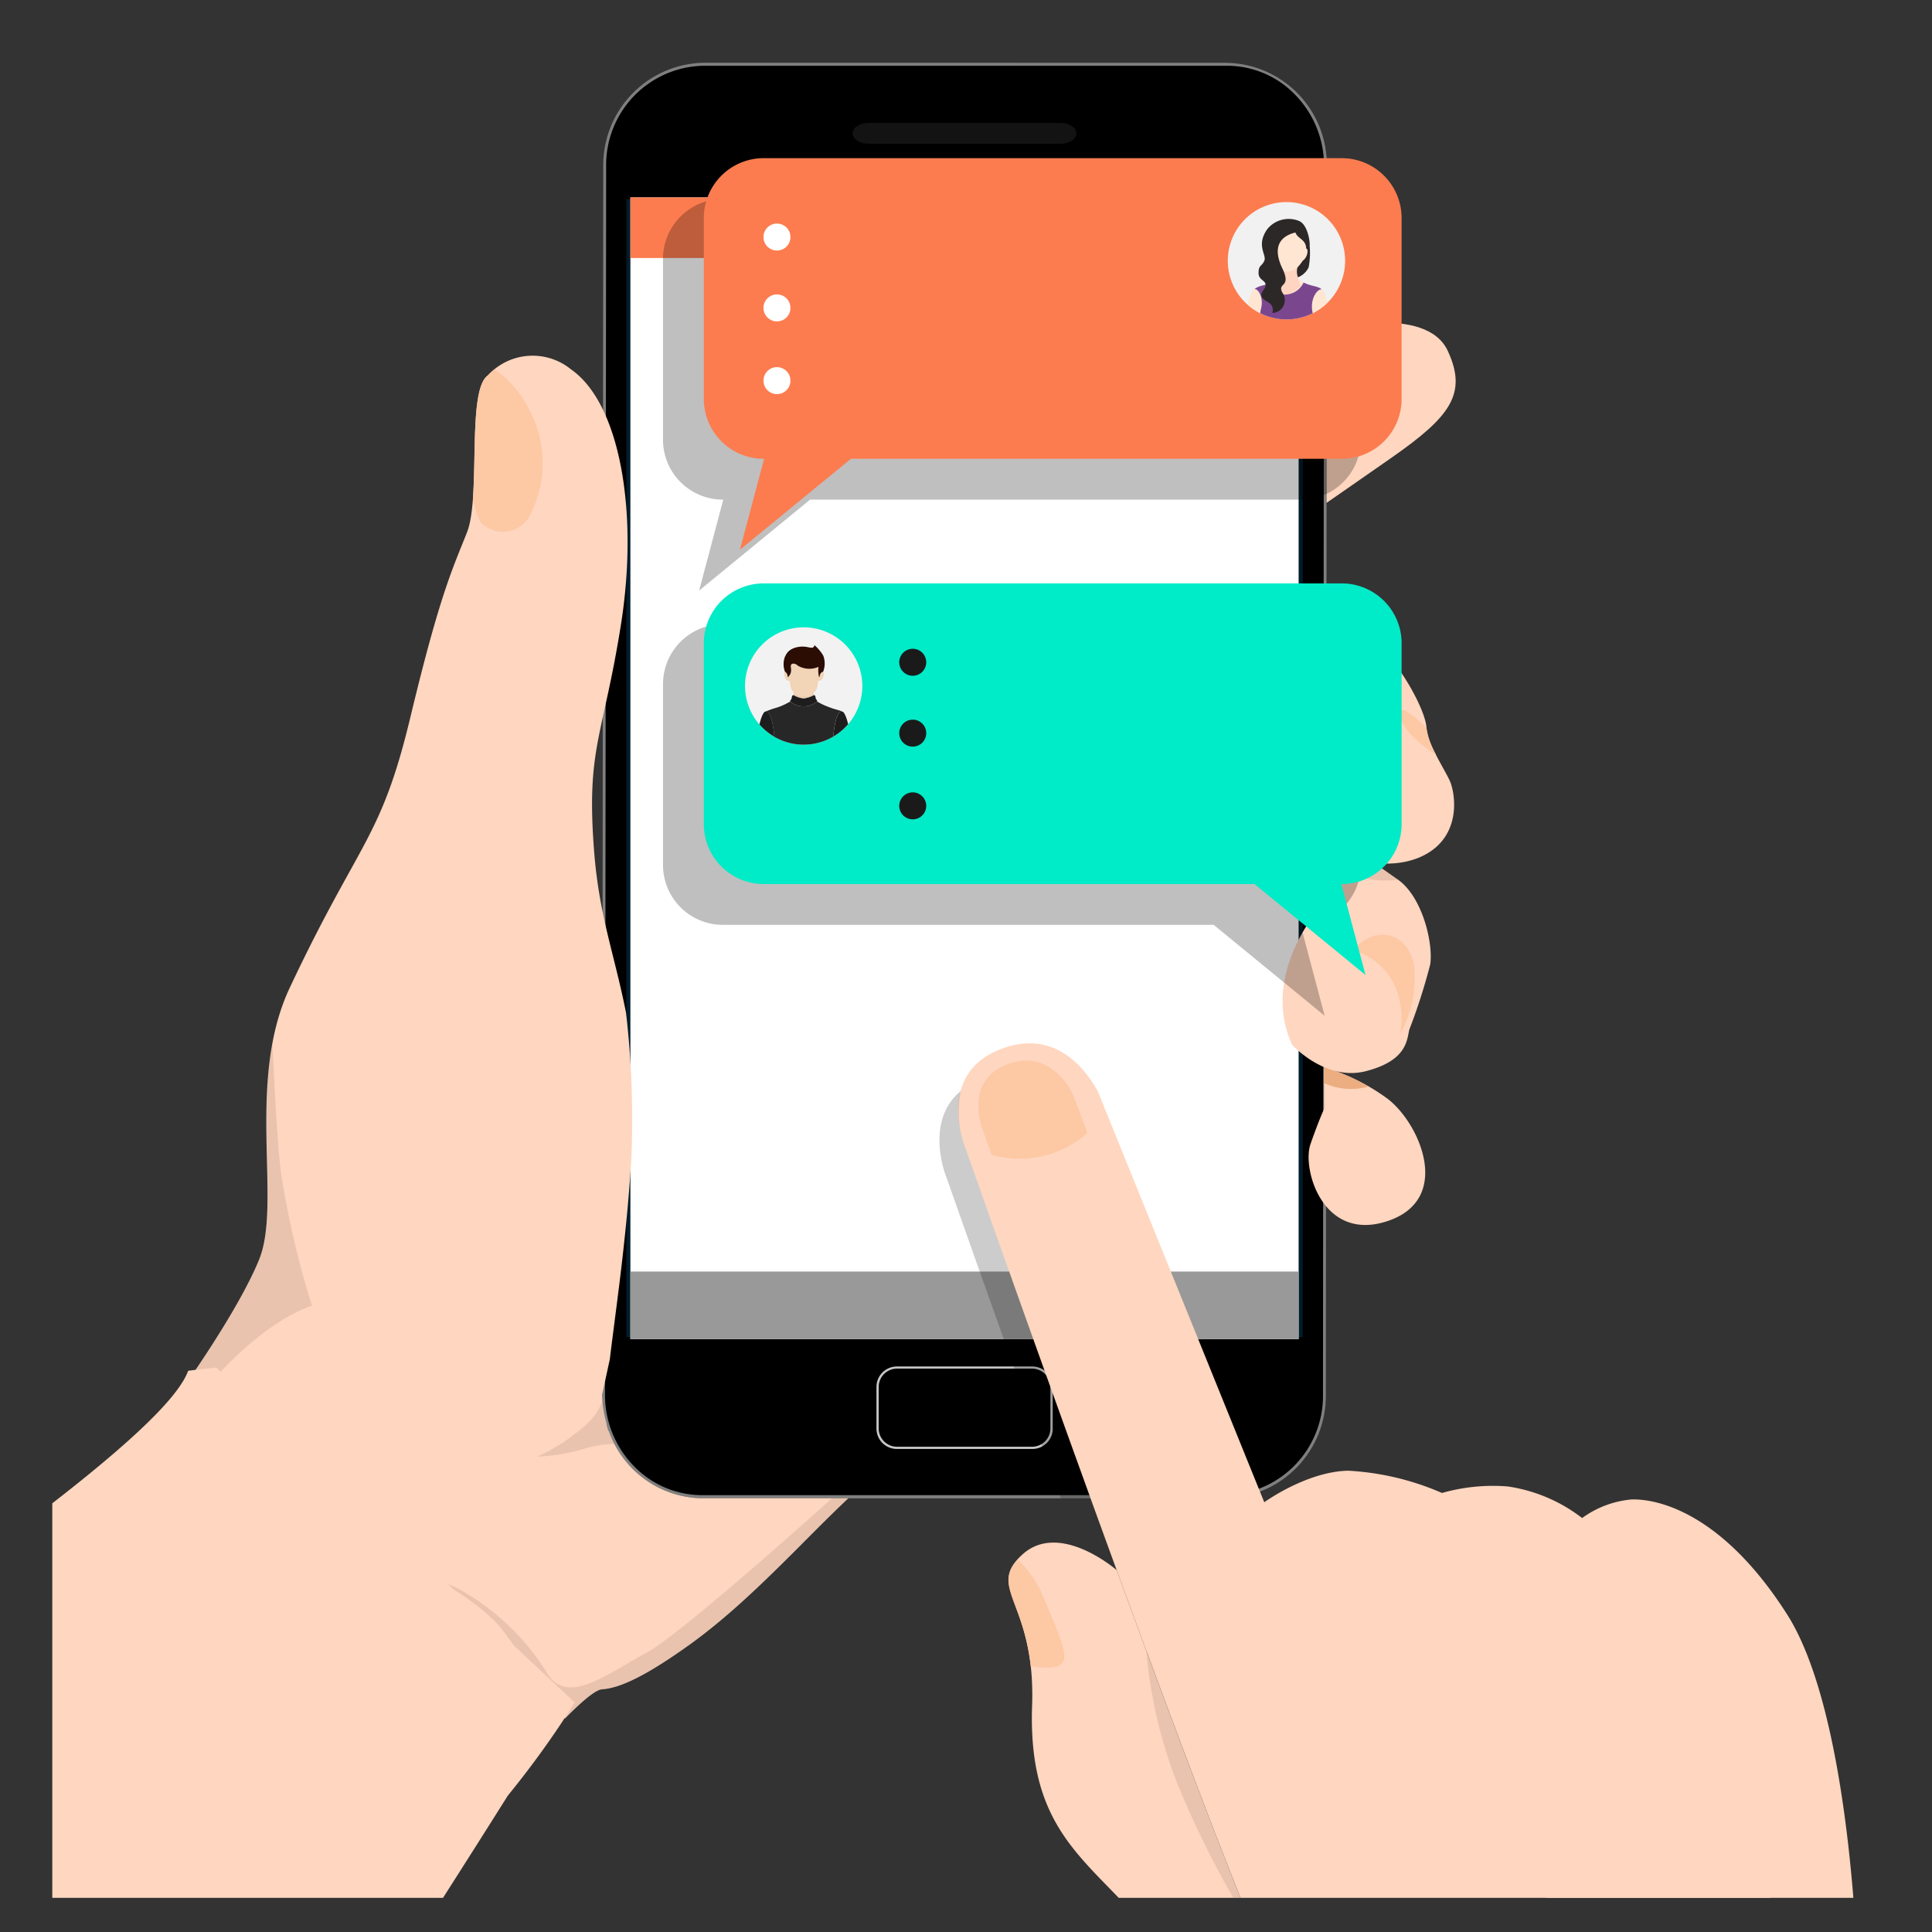 <svg xmlns="http://www.w3.org/2000/svg" xmlns:xlink="http://www.w3.org/1999/xlink" width="142" height="142" viewBox="0 0 142 142">
  <rect x="0" y="0" width="142" height="142" fill="#333333" stroke="none"/>
  <defs>
    <clipPath id="clip-path">
      <rect id="長方形_659" data-name="長方形 659" width="142" height="142" transform="translate(115 1654.105)" fill="none" stroke="#707070" stroke-width="1"/>
    </clipPath>
    <clipPath id="clip-path-2">
      <rect id="長方形_658" data-name="長方形 658" width="223.636" height="186.348" fill="none"/>
    </clipPath>
    <clipPath id="clip-path-3">
      <path id="パス_3102" data-name="パス 3102" d="M102.705,4.611a7.525,7.525,0,0,0-7.367,7.623L95.26,102.5a7.5,7.5,0,0,0,7.346,7.627h38.477a7.53,7.53,0,0,0,7.365-7.627l.073-90.261a7.5,7.5,0,0,0-7.344-7.623Z" fill="none"/>
    </clipPath>
    <linearGradient id="linear-gradient" x1="-0.352" y1="1.346" x2="-0.345" y2="1.346" gradientUnits="objectBoundingBox">
      <stop offset="0" stop-color="#949494"/>
      <stop offset="0.156" stop-color="#c7c7c7"/>
      <stop offset="0.328" stop-color="#7f7f7f"/>
      <stop offset="0.495" stop-color="#c7c7c7"/>
      <stop offset="0.656" stop-color="#7f7f7f"/>
      <stop offset="0.823" stop-color="#c7c7c7"/>
      <stop offset="1" stop-color="#7f7f7f"/>
    </linearGradient>
    <clipPath id="clip-path-4">
      <rect id="長方形_624" data-name="長方形 624" width="139.488" height="139.488" transform="translate(54.843 0.001)" fill="none"/>
    </clipPath>
    <clipPath id="clip-path-5">
      <path id="パス_3105" data-name="パス 3105" d="M116.906,100.435a1.5,1.5,0,0,0-1.488,1.5v3.056a1.5,1.5,0,0,0,1.488,1.507h9.972a1.5,1.5,0,0,0,1.5-1.507v-3.056a1.5,1.5,0,0,0-1.5-1.5Z" fill="none"/>
    </clipPath>
    <linearGradient id="linear-gradient-2" x1="-8.909" y1="14.165" x2="-8.832" y2="14.165" gradientUnits="objectBoundingBox">
      <stop offset="0" stop-color="#c7c7c7"/>
      <stop offset="0.194" stop-color="#949494"/>
      <stop offset="0.388" stop-color="#c7c7c7"/>
      <stop offset="0.546" stop-color="#949494"/>
      <stop offset="0.724" stop-color="#c7c7c7"/>
      <stop offset="0.862" stop-color="#949494"/>
      <stop offset="1" stop-color="#c7c7c7"/>
    </linearGradient>
    <clipPath id="clip-path-7">
      <rect id="長方形_630" data-name="長方形 630" width="5.249" height="2.768" transform="translate(148.497 61.941)" fill="none"/>
    </clipPath>
    <clipPath id="clip-path-8">
      <rect id="長方形_631" data-name="長方形 631" width="5.691" height="4.095" transform="translate(90.477 102.965)" fill="none"/>
    </clipPath>
    <clipPath id="clip-path-9">
      <rect id="長方形_632" data-name="長方形 632" width="12.471" height="30.084" transform="translate(61.453 76.684)" fill="none"/>
    </clipPath>
    <clipPath id="clip-path-10">
      <rect id="長方形_633" data-name="長方形 633" width="30.373" height="16.171" transform="translate(82.976 110.121)" fill="none"/>
    </clipPath>
    <clipPath id="clip-path-11">
      <rect id="長方形_634" data-name="長方形 634" width="8.033" height="20.916" transform="translate(135.257 121.279)" fill="none"/>
    </clipPath>
    <clipPath id="clip-path-12">
      <rect id="長方形_635" data-name="長方形 635" width="11.105" height="29.935" transform="translate(120.048 80.186)" fill="none"/>
    </clipPath>
    <clipPath id="clip-path-13">
      <rect id="長方形_637" data-name="長方形 637" width="51.286" height="28.781" transform="translate(99.73 45.879)" fill="none"/>
    </clipPath>
    <clipPath id="clip-path-14">
      <rect id="長方形_636" data-name="長方形 636" width="8.622" height="8.622" transform="translate(102.758 49.108)" fill="none"/>
    </clipPath>
    <clipPath id="clip-path-15">
      <rect id="長方形_639" data-name="長方形 639" width="8.622" height="8.622" transform="translate(105.758 46.108)" fill="none"/>
    </clipPath>
    <clipPath id="clip-path-17">
      <rect id="長方形_645" data-name="長方形 645" width="51.286" height="32.205" transform="translate(99.73 14.625)" fill="none"/>
    </clipPath>
    <clipPath id="clip-path-18">
      <path id="パス_3170" data-name="パス 3170" d="M146.864,22.165a4.311,4.311,0,1,1-4.311-4.31,4.311,4.311,0,0,1,4.311,4.31" fill="none"/>
    </clipPath>
    <clipPath id="clip-path-19">
      <rect id="長方形_640" data-name="長方形 640" width="1.638" height="2.311" transform="translate(141.936 22.665)" fill="none"/>
    </clipPath>
    <clipPath id="clip-path-20">
      <rect id="長方形_641" data-name="長方形 641" width="3.876" height="2.323" transform="translate(140.634 26.509)" fill="none"/>
    </clipPath>
    <clipPath id="clip-path-21">
      <rect id="長方形_642" data-name="長方形 642" width="0.512" height="9.851" transform="translate(139.861 33.589)" fill="none"/>
    </clipPath>
    <clipPath id="clip-path-22">
      <rect id="長方形_643" data-name="長方形 643" width="0.457" height="9.496" transform="translate(144.837 33.867)" fill="none"/>
    </clipPath>
    <clipPath id="clip-path-23">
      <rect id="長方形_644" data-name="長方形 644" width="0.809" height="9.818" transform="translate(142.227 34.297)" fill="none"/>
    </clipPath>
    <clipPath id="clip-path-24">
      <path id="パス_3191" data-name="パス 3191" d="M141.242,19.166a4.311,4.311,0,1,0,4.311-4.311,4.311,4.311,0,0,0-4.311,4.311" fill="none"/>
    </clipPath>
    <clipPath id="clip-path-25">
      <rect id="長方形_648" data-name="長方形 648" width="1.638" height="2.311" transform="translate(144.936 19.665)" fill="none"/>
    </clipPath>
    <clipPath id="clip-path-26">
      <path id="パス_3177" data-name="パス 3177" d="M144.936,19.761a1.137,1.137,0,0,0,1.42-.1s-.077.569.037.721l.181.659a9.644,9.644,0,0,1-1.273.93c-.186.031-.336-2.132-.365-2.214" fill="none"/>
    </clipPath>
    <linearGradient id="linear-gradient-3" x1="-80.833" y1="68.172" x2="-80.275" y2="68.172" gradientUnits="objectBoundingBox">
      <stop offset="0" stop-color="#fff"/>
      <stop offset="0.982" stop-color="#ffb8a3"/>
      <stop offset="1" stop-color="#ffb8a3"/>
    </linearGradient>
    <clipPath id="clip-path-27">
      <rect id="長方形_650" data-name="長方形 650" width="3.876" height="2.323" transform="translate(143.634 23.509)" fill="none"/>
    </clipPath>
    <clipPath id="clip-path-28">
      <path id="パス_3186" data-name="パス 3186" d="M147.51,23.509a7.531,7.531,0,0,1-.107,1.069c-.013.059-.027.118-.041.175-.331-.037-2.909.191-3.54,1.079a5.526,5.526,0,0,0-.11-1.355v0c-.027-.2-.054-.412-.078-.626.3.4,3.444.337,3.876-.34" fill="none"/>
    </clipPath>
    <linearGradient id="linear-gradient-4" x1="-32.604" y1="48.238" x2="-32.377" y2="48.238" gradientUnits="objectBoundingBox">
      <stop offset="0" stop-color="#fff"/>
      <stop offset="1" stop-color="#744687"/>
    </linearGradient>
    <clipPath id="clip-path-29">
      <rect id="長方形_652" data-name="長方形 652" width="0.512" height="9.851" transform="translate(142.861 30.589)" fill="none"/>
    </clipPath>
    <clipPath id="clip-path-30">
      <path id="パス_3188" data-name="パス 3188" d="M143.368,40.44l-.484-.153c.129-2.138-.078-7.876-.007-9.7-.013,1.531.554,8.871.491,9.851" fill="none"/>
    </clipPath>
    <linearGradient id="linear-gradient-5" x1="-149.703" y1="15.788" x2="-148.653" y2="15.788" gradientUnits="objectBoundingBox">
      <stop offset="0" stop-color="#fff"/>
      <stop offset="0.223" stop-color="#d1c7d5"/>
      <stop offset="0.561" stop-color="#91789a"/>
      <stop offset="0.802" stop-color="#694776"/>
      <stop offset="0.921" stop-color="#5a3468"/>
      <stop offset="1" stop-color="#5a3468"/>
    </linearGradient>
    <clipPath id="clip-path-31">
      <rect id="長方形_654" data-name="長方形 654" width="0.457" height="9.496" transform="translate(147.837 30.867)" fill="none"/>
    </clipPath>
    <clipPath id="clip-path-32">
      <path id="パス_3189" data-name="パス 3189" d="M148.292,40.27l-.455.093c0-2.034.311-6.631.456-9.5v0c.011,1.6-.189,7.2,0,9.4" fill="none"/>
    </clipPath>
    <linearGradient id="linear-gradient-6" x1="-15.079" y1="128.685" x2="-14.974" y2="128.685" xlink:href="#linear-gradient-5"/>
    <clipPath id="clip-path-33">
      <rect id="長方形_656" data-name="長方形 656" width="0.809" height="9.818" transform="translate(145.227 31.297)" fill="none"/>
    </clipPath>
    <clipPath id="clip-path-34">
      <path id="パス_3190" data-name="パス 3190" d="M146.036,41.115a2.72,2.72,0,0,0-.346-.05,2.4,2.4,0,0,0-.46.035.207.207,0,0,1,0-.035c.123-.3.157-8.379.351-9.768,0,0,0,9.4.451,9.811l.007.007" fill="none"/>
    </clipPath>
    <linearGradient id="linear-gradient-7" x1="-80.983" y1="15.741" x2="-80.424" y2="15.741" gradientUnits="objectBoundingBox">
      <stop offset="0" stop-color="#5a3468"/>
      <stop offset="0.079" stop-color="#5a3468"/>
      <stop offset="0.198" stop-color="#694776"/>
      <stop offset="0.439" stop-color="#91789a"/>
      <stop offset="0.777" stop-color="#d1c7d5"/>
      <stop offset="1" stop-color="#fff"/>
    </linearGradient>
  </defs>
  <g id="マスクグループ_13" data-name="マスクグループ 13" transform="translate(-115 -1654.105)" clip-path="url(#clip-path)">
    <g id="グループ_1909" data-name="グループ 1909" transform="translate(64 1654.105)">
      <g id="グループ_1908" data-name="グループ 1908" clip-path="url(#clip-path-2)">
        <g id="グループ_1825" data-name="グループ 1825">
          <g id="グループ_1824" data-name="グループ 1824" clip-path="url(#clip-path-3)">
            <path id="パス_3101" data-name="パス 3101" d="M193.438,83.785,135.232-18.835,50.345,30.948l58.207,102.62Z" fill="url(#linear-gradient)"/>
          </g>
        </g>
        <g id="グループ_1827" data-name="グループ 1827">
          <g id="グループ_1826" data-name="グループ 1826" clip-path="url(#clip-path-4)">
            <path id="パス_3103" data-name="パス 3103" d="M95.551,12.234a7.29,7.29,0,0,1,7.154-7.4h38.471A6.955,6.955,0,0,1,146.227,7a7.453,7.453,0,0,1,2.087,5.231l-.076,90.261a7.29,7.29,0,0,1-7.155,7.4H102.606a6.972,6.972,0,0,1-4.966-2.084,7.5,7.5,0,0,1-2.174-5.32Z"/>
            <path id="パス_3104" data-name="パス 3104" d="M113.669,9.8c0,.421.519.766,1.157.766h14.132c.639,0,1.157-.345,1.157-.766s-.518-.764-1.157-.764H114.826c-.638,0-1.157.345-1.157.764" fill="#131313"/>
          </g>
        </g>
        <g id="グループ_1829" data-name="グループ 1829">
          <g id="グループ_1828" data-name="グループ 1828" clip-path="url(#clip-path-5)">
            <rect id="長方形_625" data-name="長方形 625" width="12.955" height="6.065" transform="translate(115.418 100.435)" fill="url(#linear-gradient-2)"/>
          </g>
        </g>
        <g id="グループ_1854" data-name="グループ 1854">
          <g id="グループ_1853" data-name="グループ 1853" clip-path="url(#clip-path-4)">
            <path id="パス_3106" data-name="パス 3106" d="M126.856,106.334a1.351,1.351,0,0,0,1.348-1.346v-3.049a1.356,1.356,0,0,0-1.348-1.349h-9.93a1.352,1.352,0,0,0-1.343,1.349v3.049a1.347,1.347,0,0,0,1.343,1.346Z"/>
            <rect id="長方形_626" data-name="長方形 626" width="49.717" height="83.624" transform="translate(97.036 14.653)" fill="#001c2a"/>
            <rect id="長方形_627" data-name="長方形 627" width="49.115" height="83.911" transform="translate(97.333 14.51)" fill="#fff"/>
            <rect id="長方形_628" data-name="長方形 628" width="49.115" height="4.963" transform="translate(97.333 93.458)" fill="#999"/>
            <rect id="長方形_629" data-name="長方形 629" width="49.115" height="4.453" transform="translate(97.333 14.51)" fill="#fc7c4f"/>
            <path id="パス_3107" data-name="パス 3107" d="M148.511,24.258s7.285-1.95,8.9,1.533c1.465,3.159.177,4.842-4.163,7.869-2.955,2.062-4.747,3.3-4.747,3.3Z" fill="#ffd6bf"/>
            <path id="パス_3108" data-name="パス 3108" d="M148.315,78.443a15.11,15.11,0,0,1,4.556,2.231c2.384,1.69,4.986,7.39.181,9.05s-6.38-3.795-5.731-5.64c.656-1.867.994-2.564.994-2.564Z" fill="#ffd6bf"/>
            <path id="パス_3109" data-name="パス 3109" d="M148.528,78.506c-.125-.038-.214-.062-.214-.062v1.161a4.719,4.719,0,0,0,3.079.3c.065-.017.11-.038.172-.055a15.62,15.62,0,0,0-2.7-1.238c-.112-.035-.228-.066-.335-.107" fill="#ecad80"/>
            <path id="パス_3110" data-name="パス 3110" d="M145.963,76.783s2.444,2.715,5.43,1.946,3.009-2.24,3.19-3.055a42.144,42.144,0,0,0,1.539-4.8c.226-1.607-.6-4.976-2.376-6.222s-5.225-3.684-5.225-3.684v5.114s-5.059,5.175-2.558,10.7" fill="#ffd6bf"/>
            <g id="グループ_1832" data-name="グループ 1832" opacity="0.1">
              <g id="グループ_1831" data-name="グループ 1831">
                <g id="グループ_1830" data-name="グループ 1830" clip-path="url(#clip-path-7)">
                  <path id="パス_3111" data-name="パス 3111" d="M151.945,63.382a6.567,6.567,0,0,1-3.448-1.441v1.267a6.983,6.983,0,0,0,5.249,1.448.24.24,0,0,0-.024-.021l-1.777-1.253" fill="#231815"/>
                </g>
              </g>
            </g>
            <path id="パス_3112" data-name="パス 3112" d="M150.48,69.834a5.042,5.042,0,0,1,2.919,2.353,6.16,6.16,0,0,1,.52,3.778,8.5,8.5,0,0,0,1.018-4.977c-.43-2.466-2.873-3.077-4.457-1.154" fill="#fdc8a4"/>
            <path id="パス_3113" data-name="パス 3113" d="M148.493,46.737s3.851.543,4.982,1.991,2.33,3.733,2.375,4.8,1.29,2.956,1.7,3.842.973,4.19-2.1,5.593-8.167-.158-8.3-3.756a22.505,22.505,0,0,1,.588-6.719c.2-.566.762-1.72.762-1.72Z" fill="#ffd6bf"/>
            <path id="パス_3114" data-name="パス 3114" d="M155.85,53.525v-.013a8.886,8.886,0,0,0-1.537-1.272c-.611-.294-.679.7.542,1.9a10.472,10.472,0,0,0,1.686,1.325,5.533,5.533,0,0,1-.69-1.94" fill="#fdc8a4"/>
            <path id="パス_3115" data-name="パス 3115" d="M102.61,110.121a7.393,7.393,0,0,1-6.849-4.894c0-.029-.029-.029-.044-.058a2.819,2.819,0,0,1-.159-.623,8.005,8.005,0,0,1-.3-2.056l.565-2.592c.434-3.663,1.231-8.862,1.578-14.726a67.608,67.608,0,0,0-.391-10.759C96.123,70,95.051,67.332,94.675,62.67c-.608-7.675.623-8.369,1.955-16.7s-.058-16.319-3.664-18.824a4.461,4.461,0,0,0-6.11.449c-1.579,1.1-.493,8.906-1.535,11.541s-1.984,4.518-4.156,13.568-3.736,8.992-8.876,19.91c-3.258,6.95-.536,15.841-2.259,20-1.533,3.74-5.754,9.857-8.575,13.5h0L92.535,126.3c1.145-1.165,2.216-2.105,2.719-2.137,1.361-.087,3.33-1.057,6.458-3.3,4.344-3.128,8.21-7.515,11.642-10.744Z" fill="#ffd6bf"/>
            <path id="パス_3116" data-name="パス 3116" d="M87.353,27.142a3.882,3.882,0,0,0-.5.458c-1.212.852-.849,5.672-1.093,9.045a6.143,6.143,0,0,0,.56,1.725,2.248,2.248,0,0,0,3.531-.317,8.312,8.312,0,0,0,0-8.025,7.6,7.6,0,0,0-2.5-2.886" fill="#fdc8a4"/>
            <g id="グループ_1835" data-name="グループ 1835" opacity="0.1">
              <g id="グループ_1834" data-name="グループ 1834">
                <g id="グループ_1833" data-name="グループ 1833" clip-path="url(#clip-path-8)">
                  <path id="パス_3117" data-name="パス 3117" d="M93.87,106.5a8.378,8.378,0,0,1,2.3-.377,7.615,7.615,0,0,1-.41-.894c-.014-.026-.031-.038-.045-.065a2.1,2.1,0,0,1-.162-.625,8.428,8.428,0,0,1-.263-1.574,4.884,4.884,0,0,1-.966,1.516,13.7,13.7,0,0,1-3.846,2.579,14,14,0,0,0,3.394-.56" fill="#231815"/>
                </g>
              </g>
            </g>
            <g id="グループ_1838" data-name="グループ 1838" opacity="0.1">
              <g id="グループ_1837" data-name="グループ 1837">
                <g id="グループ_1836" data-name="グループ 1836" clip-path="url(#clip-path-9)">
                  <path id="パス_3118" data-name="パス 3118" d="M71.662,86.29c-.262-2.049-.481-6.028-.638-9.606-1.125,6.046.406,12.554-.991,15.937-1.542,3.733-5.764,9.846-8.58,13.488l1.014.659c.864-1.162,1.707-2.281,2.5-3.305,4.978-6.448,8.96-7.489,8.96-7.489a67.385,67.385,0,0,1-2.263-9.684" fill="#231815"/>
                </g>
              </g>
            </g>
            <g id="グループ_1841" data-name="グループ 1841" opacity="0.1">
              <g id="グループ_1840" data-name="グループ 1840">
                <g id="グループ_1839" data-name="グループ 1839" clip-path="url(#clip-path-10)">
                  <path id="パス_3119" data-name="パス 3119" d="M112.154,110.121c-3.568,3.2-11.5,10.217-13.673,11.375-2.835,1.507-5.912,4.041-7.36,1.326a17.766,17.766,0,0,0-6.4-6.032c-1.387-.665-1.749-.785-1.749-.785s3.5,1.871,5.007,3.862,3.076,4.282,3.2,5.127a.8.8,0,0,1-.077.348l1.443.95c1.14-1.159,2.208-2.094,2.713-2.128,1.358-.09,3.319-1.055,6.448-3.3,4.344-3.122,8.209-7.512,11.641-10.74Z" fill="#231815"/>
                </g>
              </g>
            </g>
            <path id="パス_3120" data-name="パス 3120" d="M131.682,80.2l12.241,30.213s3.1-2.251,6.155-2.318a19.886,19.886,0,0,1,6.906,1.637,13.658,13.658,0,0,1,4.842-.478,11.707,11.707,0,0,1,5.458,2.32,7.272,7.272,0,0,1,3.614-1.364c1.91-.067,6.683.954,11.458,8.456s5.182,26.463,5.182,26.463l2.406,4.279-29.486,9.239s-1.291-2.876-3.814-3.628a25.11,25.11,0,0,1-11.042-7.979c-3.13-4.23-23.673-62.748-23.673-62.748s-2.1-5.123,2.323-7.056c4.65-2.031,6.969,2.152,7.43,2.964" fill="#ffd6bf"/>
            <path id="パス_3121" data-name="パス 3121" d="M130.889,83.166l-1.082-2.847c-.311-.546-1.87-3.36-5-1.993-2.977,1.3-1.563,4.746-1.563,4.746s.014.048.637,1.8a7.5,7.5,0,0,0,7.007-1.566c.021-.017,0-.144,0-.144" fill="#fdc8a4"/>
            <path id="パス_3122" data-name="パス 3122" d="M160.456,158.64c-.014-.031-1.3-2.875-3.812-3.622a25.106,25.106,0,0,1-11.042-7.98c-1.519-2.053-7.141-16.9-12.525-31.634h0s-4.2-3.66-6.946-1.137,1,3.387.727,11.108c-.281,8.106,3.083,10.658,6.714,14.477s15.724,13.519,20.254,16.49l4.53,2.97Z" fill="#ffd6bf"/>
            <g id="グループ_1844" data-name="グループ 1844" opacity="0.1">
              <g id="グループ_1843" data-name="グループ 1843">
                <g id="グループ_1842" data-name="グループ 1842" clip-path="url(#clip-path-11)">
                  <path id="パス_3123" data-name="パス 3123" d="M137.478,130.953A69.581,69.581,0,0,0,143.29,142.2c-2.068-4.969-5-12.706-8.032-20.916a34.675,34.675,0,0,0,2.22,9.674" fill="#231815"/>
                </g>
              </g>
            </g>
            <path id="パス_3124" data-name="パス 3124" d="M127.807,117.678a8.153,8.153,0,0,0-2-3.055c-1.747,1.927.4,3.05.951,7.825a4.849,4.849,0,0,0,1.051.126c2.155,0,1.606-1.059,0-4.9" fill="#fdc8a4"/>
            <g id="グループ_1847" data-name="グループ 1847" opacity="0.2">
              <g id="グループ_1846" data-name="グループ 1846">
                <g id="グループ_1845" data-name="グループ 1845" clip-path="url(#clip-path-12)">
                  <path id="パス_3125" data-name="パス 3125" d="M121.929,84.291a7.328,7.328,0,0,1-.317-4.105c-2.715,2.26-1.071,6.287-1.071,6.287s3.832,10.913,8.435,23.649h2.178c-4.948-13.648-9.225-25.831-9.225-25.831"/>
                </g>
              </g>
            </g>
            <g id="グループ_1852" data-name="グループ 1852" opacity="0.25" style="mix-blend-mode: multiply;isolation: isolate">
              <g id="グループ_1851" data-name="グループ 1851">
                <g id="グループ_1850" data-name="グループ 1850" clip-path="url(#clip-path-13)">
                  <path id="パス_3126" data-name="パス 3126" d="M104.117,45.879H146.63a4.4,4.4,0,0,1,4.387,4.386V63.59a4.4,4.4,0,0,1-4.387,4.386h-.042l1.774,6.684-8.157-6.684H104.117a4.4,4.4,0,0,1-4.386-4.386V50.265a4.4,4.4,0,0,1,4.386-4.386"/>
                  <path id="パス_3127" data-name="パス 3127" d="M115.085,51.676h0Z" fill="none" stroke="#000" stroke-linecap="round" stroke-linejoin="round" stroke-width="1.984"/>
                  <path id="パス_3128" data-name="パス 3128" d="M115.085,56.884h0Z" fill="none" stroke="#000" stroke-linecap="round" stroke-linejoin="round" stroke-width="1.984"/>
                  <path id="パス_3129" data-name="パス 3129" d="M115.085,62.229h0Z" fill="none" stroke="#000" stroke-linecap="round" stroke-linejoin="round" stroke-width="1.984"/>
                  <g id="グループ_1849" data-name="グループ 1849">
                    <g id="グループ_1848" data-name="グループ 1848" clip-path="url(#clip-path-14)">
                      <path id="パス_3130" data-name="パス 3130" d="M111.38,53.419a4.311,4.311,0,1,1-4.311-4.311,4.311,4.311,0,0,1,4.311,4.311"/>
                      <path id="パス_3131" data-name="パス 3131" d="M107.067,54.342a2.138,2.138,0,0,0,.756-.246,1.48,1.48,0,0,1-.01-.2.859.859,0,0,1-.723.283.89.89,0,0,1-.754-.31,1.6,1.6,0,0,1-.01.23,1.98,1.98,0,0,0,.741.242Z"/>
                      <path id="パス_3132" data-name="パス 3132" d="M109.9,55.3c-.068-.071-.581-.167-.913-.308a4.9,4.9,0,0,1-.938-.438l-.009.011a1.439,1.439,0,0,1-.975.353h0a1.428,1.428,0,0,1-.971-.352l-.009-.011a4.843,4.843,0,0,1-.938.437,8.875,8.875,0,0,0-.919.319c.4-.162.61.973.688,1.845a4.309,4.309,0,0,0,4.325-.013c.077-.85.278-1.941.659-1.842"/>
                      <path id="パス_3133" data-name="パス 3133" d="M107.09,54.18a.86.86,0,0,0,.723-.283l.063-.054c.324-.275.161-.848.357-.813s.421-.508.267-.627l-.01-.006c-.076-.027-.138.04-.195.136s-.034.242-.091.239a2.113,2.113,0,0,1-.044-.757,1.68,1.68,0,0,1-1.516-.088.51.51,0,0,0-.315-.151c-.159,0-.222.1-.2.248.011.076.017.179.021.225a.656.656,0,0,1-.119.39c-.024.024-.082.125-.116.133s-.009-.158-.1-.3c-.053-.081-.086-.091-.1-.09a.22.22,0,0,0-.032.021c-.154.119.071.663.267.627s.033.538.357.813l.032.027a.894.894,0,0,0,.754.31"/>
                      <path id="パス_3134" data-name="パス 3134" d="M104.229,55.31l-.018.007c-.089.044-.26.342-.393.932a4.333,4.333,0,0,0,1.1.9c-.077-.872-.287-2.006-.688-1.844"/>
                      <path id="パス_3135" data-name="パス 3135" d="M109.948,55.316a.254.254,0,0,0-.046-.017c-.381-.1-.582.992-.659,1.841a4.316,4.316,0,0,0,1.094-.912c-.133-.576-.3-.869-.389-.912"/>
                      <path id="パス_3136" data-name="パス 3136" d="M107.067,54.916h0a1.439,1.439,0,0,0,.975-.353l.009-.011c.048-.066-.077-.136-.093-.211s-.028-.264-.129-.247h-.006a2.138,2.138,0,0,1-.756.246,1.977,1.977,0,0,1-.741-.243l-.016,0c-.1-.017-.113.167-.13.247s-.141.145-.093.211l.009.011a1.422,1.422,0,0,0,.971.352"/>
                      <path id="パス_3137" data-name="パス 3137" d="M105.812,52.472c.094.142.075.308.1.3s.092-.109.116-.133a.656.656,0,0,0,.119-.39c0-.045-.01-.148-.021-.225-.022-.152.042-.245.2-.248a.516.516,0,0,1,.315.151,1.677,1.677,0,0,0,1.516.088,2.112,2.112,0,0,0,.044.757c.057,0,.035-.144.092-.239s.117-.163.195-.136a1.629,1.629,0,0,0,.018-1.214,3.252,3.252,0,0,0-.65-.772c.023.076-.08.19-.176.2a1.781,1.781,0,0,1-.3-.045,1.883,1.883,0,0,0-.973.049,1.25,1.25,0,0,0-.463.27,1.282,1.282,0,0,0-.332.683,1.75,1.75,0,0,0-.012.409,1.6,1.6,0,0,0,.1.409l.009,0c.014,0,.046.01.1.09"/>
                    </g>
                  </g>
                </g>
              </g>
            </g>
            <path id="パス_3138" data-name="パス 3138" d="M107.117,42.879H149.63a4.4,4.4,0,0,1,4.387,4.386V60.59a4.4,4.4,0,0,1-4.387,4.386h-.042l1.774,6.684-8.157-6.684H107.117a4.4,4.4,0,0,1-4.386-4.386V47.265a4.4,4.4,0,0,1,4.386-4.386" fill="#00ebc7"/>
            <path id="パス_3139" data-name="パス 3139" d="M118.085,48.676h0Z" fill="none" stroke="#1a1a1a" stroke-linecap="round" stroke-linejoin="round" stroke-width="1.984"/>
            <path id="パス_3140" data-name="パス 3140" d="M118.085,53.884h0Z" fill="none" stroke="#1a1a1a" stroke-linecap="round" stroke-linejoin="round" stroke-width="1.984"/>
            <path id="パス_3141" data-name="パス 3141" d="M118.085,59.229h0Z" fill="none" stroke="#1a1a1a" stroke-linecap="round" stroke-linejoin="round" stroke-width="1.984"/>
          </g>
        </g>
        <g id="グループ_1856" data-name="グループ 1856">
          <g id="グループ_1855" data-name="グループ 1855" clip-path="url(#clip-path-15)">
            <path id="パス_3142" data-name="パス 3142" d="M114.38,50.419a4.311,4.311,0,1,1-4.311-4.311,4.311,4.311,0,0,1,4.311,4.311" fill="#f2f2f2"/>
            <path id="パス_3143" data-name="パス 3143" d="M110.067,51.342a2.138,2.138,0,0,0,.756-.246,1.48,1.48,0,0,1-.01-.2.859.859,0,0,1-.723.283.89.89,0,0,1-.754-.31,1.6,1.6,0,0,1-.01.23,1.98,1.98,0,0,0,.741.242Z" fill="#eaccb0"/>
            <path id="パス_3144" data-name="パス 3144" d="M112.9,52.3c-.068-.071-.581-.167-.913-.308a4.9,4.9,0,0,1-.938-.438l-.009.011a1.439,1.439,0,0,1-.975.353h0a1.428,1.428,0,0,1-.971-.352l-.009-.011a4.843,4.843,0,0,1-.938.437,8.875,8.875,0,0,0-.919.319c.4-.162.61.973.688,1.845a4.309,4.309,0,0,0,4.325-.013c.077-.85.278-1.941.659-1.842" fill="#272728"/>
            <path id="パス_3145" data-name="パス 3145" d="M110.09,51.18a.86.86,0,0,0,.723-.283l.063-.054c.324-.275.161-.848.357-.813s.421-.508.267-.627l-.01-.006c-.076-.027-.138.04-.195.136s-.034.242-.091.239a2.113,2.113,0,0,1-.044-.757,1.68,1.68,0,0,1-1.516-.088.51.51,0,0,0-.315-.151c-.159,0-.222.1-.2.248.011.076.017.179.021.225a.656.656,0,0,1-.119.39c-.024.024-.082.125-.116.133s-.009-.158-.1-.3c-.053-.081-.086-.091-.1-.09a.22.22,0,0,0-.032.021c-.154.119.071.663.267.627s.033.538.357.813l.032.027a.894.894,0,0,0,.754.31" fill="#f2d4b6"/>
            <path id="パス_3146" data-name="パス 3146" d="M107.229,52.31l-.018.007c-.089.044-.26.342-.393.932a4.333,4.333,0,0,0,1.1.9c-.077-.872-.287-2.006-.688-1.844" fill="#1e1d1e"/>
            <path id="パス_3147" data-name="パス 3147" d="M112.948,52.316a.254.254,0,0,0-.046-.017c-.381-.1-.582.992-.659,1.841a4.316,4.316,0,0,0,1.094-.912c-.133-.576-.3-.869-.389-.912" fill="#1e1d1e"/>
            <path id="パス_3148" data-name="パス 3148" d="M110.067,51.916h0a1.439,1.439,0,0,0,.975-.353l.009-.011c.048-.066-.077-.136-.093-.211s-.028-.264-.129-.247h-.006a2.138,2.138,0,0,1-.756.246,1.977,1.977,0,0,1-.741-.243l-.016,0c-.1-.017-.113.167-.13.247s-.141.145-.093.211l.009.011a1.422,1.422,0,0,0,.971.352" fill="#1e1d1e"/>
            <path id="パス_3149" data-name="パス 3149" d="M108.812,49.472c.094.142.075.308.1.3s.092-.109.116-.133a.656.656,0,0,0,.119-.39c0-.045-.01-.148-.021-.225-.022-.152.042-.245.2-.248a.516.516,0,0,1,.315.151,1.677,1.677,0,0,0,1.516.088,2.112,2.112,0,0,0,.044.757c.057,0,.035-.144.092-.239s.117-.163.195-.136a1.629,1.629,0,0,0,.018-1.214,3.252,3.252,0,0,0-.65-.772c.023.076-.08.19-.176.2a1.781,1.781,0,0,1-.3-.045,1.883,1.883,0,0,0-.973.049,1.25,1.25,0,0,0-.463.27,1.282,1.282,0,0,0-.332.683,1.75,1.75,0,0,0-.012.409,1.6,1.6,0,0,0,.1.409l.009,0c.014,0,.046.01.1.09" fill="#2b0d04"/>
          </g>
        </g>
        <g id="グループ_1878" data-name="グループ 1878">
          <g id="グループ_1877" data-name="グループ 1877" clip-path="url(#clip-path-4)">
            <g id="グループ_1876" data-name="グループ 1876" opacity="0.25" style="mix-blend-mode: multiply;isolation: isolate">
              <g id="グループ_1875" data-name="グループ 1875">
                <g id="グループ_1874" data-name="グループ 1874" clip-path="url(#clip-path-17)">
                  <path id="パス_3150" data-name="パス 3150" d="M146.63,14.625H104.117a4.4,4.4,0,0,0-4.387,4.386V32.336a4.4,4.4,0,0,0,4.387,4.386h.042l-1.774,6.684,8.157-6.684H146.63a4.4,4.4,0,0,0,4.386-4.386V19.011a4.4,4.4,0,0,0-4.386-4.386"/>
                  <path id="パス_3151" data-name="パス 3151" d="M105.105,20.423h0Z" fill="none" stroke="#000" stroke-linecap="round" stroke-linejoin="round" stroke-width="1.984"/>
                  <path id="パス_3152" data-name="パス 3152" d="M105.105,25.63h0Z" fill="none" stroke="#000" stroke-linecap="round" stroke-linejoin="round" stroke-width="1.984"/>
                  <path id="パス_3153" data-name="パス 3153" d="M105.105,30.976h0Z" fill="none" stroke="#000" stroke-linecap="round" stroke-linejoin="round" stroke-width="1.984"/>
                  <path id="パス_3154" data-name="パス 3154" d="M146.864,22.165a4.311,4.311,0,1,1-4.311-4.311,4.311,4.311,0,0,1,4.311,4.311"/>
                  <g id="グループ_1873" data-name="グループ 1873">
                    <g id="グループ_1872" data-name="グループ 1872" clip-path="url(#clip-path-18)">
                      <path id="パス_3155" data-name="パス 3155" d="M141.164,24.792a5.4,5.4,0,0,0,3.3-.5,7.614,7.614,0,0,1-.645-.531c-.131-.122-.393-.225-.423-.373a1.412,1.412,0,0,1-.037-.721s.232-.261.379-.469c0,0,.036.078.175-.021.186-.132.407-.869.086-.9,0,0,.284-1.888-1.427-1.888-1.133,0-1.516.955-1.312,1.909,0,0-.061-.043-.093.147s.147.868.329.783a1.689,1.689,0,0,0,.443.532,2.144,2.144,0,0,1-.021.625c-.064.13-.858,1.238-.751,1.406"/>
                      <g id="グループ_1859" data-name="グループ 1859" opacity="0.4" style="mix-blend-mode: multiply;isolation: isolate">
                        <g id="グループ_1858" data-name="グループ 1858">
                          <g id="グループ_1857" data-name="グループ 1857" clip-path="url(#clip-path-19)">
                            <path id="パス_3156" data-name="パス 3156" d="M141.936,22.761a1.134,1.134,0,0,0,1.419-.1s-.076.57.037.721l.181.659a9.716,9.716,0,0,1-1.272.931c-.186.031-.336-2.132-.365-2.214"/>
                          </g>
                        </g>
                      </g>
                      <path id="パス_3157" data-name="パス 3157" d="M138.225,31.956s-.043.429-.079.644a7.479,7.479,0,0,0-.071.879,2.622,2.622,0,0,0,.2.658,3.8,3.8,0,0,0,.5.424c.043.017.1-.048.062-.1a.087.087,0,0,0,.045-.11c-.031-.071-.353-.362-.381-.51a3.349,3.349,0,0,1,.024-.646c.009-.081.238.479.3.6s.234.04.158-.181c-.2-.577-.031-.953-.258-1.254a2.045,2.045,0,0,0,.127-.438c.3-1.474.846-1.892,1.018-2.871a23.324,23.324,0,0,1,.764-2.313c.049-.216.754-2.95-.447-2.472-.324.158-.425.937-.589,1.741-.178.872-.407,1.772-.444,1.934-.172.745-.349.746-.466,1.347-.218,1.125-.4,2.623-.456,2.672"/>
                      <path id="パス_3158" data-name="パス 3158" d="M146.539,32.366a1.561,1.561,0,0,0-.191.439c-.057.238-.167.777-.176.92s.167.157.234,0,.128-.468.233-.549.115.367.1.482a1.166,1.166,0,0,1-.362.6c-.112.11-.053.258.057.2,0,0-.024.1.043.1a2.044,2.044,0,0,0,.534-.51,5.212,5.212,0,0,0,.214-.653c.019-.124-.129-1.086-.129-1.086a1.866,1.866,0,0,0,0-.358,15.032,15.032,0,0,1-.41-2.233,8.684,8.684,0,0,0-.5-1.786c-.083-.313-.254-.923-.458-1.852-.179-.816-.3-1.692-.588-1.829-.868-.109-.741,1.535-.687,1.638.172.325.9,2.61.95,2.865a20.11,20.11,0,0,0,.822,2.434,7.82,7.82,0,0,1,.306,1.173"/>
                      <path id="パス_3159" data-name="パス 3159" d="M143.747,46.014c-.352-.032-.592-.272-.527-1.186v-.011c.18-1.3-.307-4.39-.177-5.28a2.659,2.659,0,0,1,1.207-.088c.339,1.311-.334,4.516-.189,5.013-.083.6.177,1.6-.315,1.552"/>
                      <path id="パス_3160" data-name="パス 3160" d="M143.221,44.817s-.215,1.028-.238,1.287.41.664.661.721.591-.326.6-.5c.025-.3-.187-1.868-.187-1.868-.083.6.178,1.6-.315,1.553-.353-.032-.594-.274-.526-1.2"/>
                      <path id="パス_3161" data-name="パス 3161" d="M141.782,46.014c-.347-.032-.584-.272-.52-1.186v-.011c.062-1.239-.463-4.1-.235-5.249.053-.268,1.134,0,1.156,0,.174-.005-.007,1.616-.093,3.115a7.948,7.948,0,0,0,0,1.779c-.081.6.175,1.6-.31,1.552"/>
                      <path id="パス_3162" data-name="パス 3162" d="M141.263,44.817s-.212,1.028-.235,1.287.4.664.652.721.583-.326.6-.5c.024-.3-.185-1.868-.185-1.868-.082.6.175,1.6-.31,1.553-.348-.032-.587-.274-.519-1.2"/>
                      <path id="パス_3163" data-name="パス 3163" d="M145.292,43.27l-.231.047-.224.046q.027.3.068.615a5.982,5.982,0,0,1-2.215.087,8.6,8.6,0,0,1-2.316-.082l-.023-.005.017-.538-.484-.153c.206-3.411-.442-10.054.542-12.9h0c.086-.358.193-.732.325-1.127a8.534,8.534,0,0,0-.14-2.627,2.884,2.884,0,0,1,.078-.961c.217-.872-.291-1.544-.51-1.405.419-.354,1.021-.281,1.354-.556,0,0-.232.942.944.942a1.557,1.557,0,0,0,1.339-.889c.558.29.988.23,1.331.5-.293-.051-.868.648-.687,1.637.258,1.37-.6,2.955.015,4.127.065.123.123.243.176.361a7.174,7.174,0,0,1,.277.744v0c.748,2.425.064,8.64.363,12.142"/>
                      <path id="パス_3164" data-name="パス 3164" d="M144.928,31.126a6.941,6.941,0,0,0-.276-.744,5.324,5.324,0,0,1,.276.744"/>
                      <g id="グループ_1862" data-name="グループ 1862" opacity="0.5" style="mix-blend-mode: multiply;isolation: isolate">
                        <g id="グループ_1861" data-name="グループ 1861">
                          <g id="グループ_1860" data-name="グループ 1860" clip-path="url(#clip-path-20)">
                            <path id="パス_3165" data-name="パス 3165" d="M144.51,26.509a7.517,7.517,0,0,1-.107,1.069c-.014.06-.027.118-.041.176-.331-.038-2.91.19-3.54,1.078a5.53,5.53,0,0,0-.11-1.355v0c-.027-.2-.054-.412-.078-.626.3.4,3.444.337,3.876-.34"/>
                          </g>
                        </g>
                      </g>
                      <path id="パス_3166" data-name="パス 3166" d="M141.51,26a.938.938,0,0,0,.738-1.5c-.393-.768.707-.307,0-1.781-.6-1.252-.453-2.279.964-2.63.168.477.781.493.788,1.183,0,0,.1-.033.1.211a.879.879,0,0,1-.352.682,3.7,3.7,0,0,1-.388.494,1.192,1.192,0,0,0,.037.721,1.454,1.454,0,0,0,.788-.733,5.677,5.677,0,0,0,.074-1.581c.037-.281-.141-1.553-.777-1.824a2.024,2.024,0,0,0-2.339.6c-.85,1.207-.028,1.89-.215,2.32s-.425.3-.425.9c0,.479.437.544.5.78.113.421-.492.622-.231,1.035.208.33.936.354.743,1.117"/>
                      <g id="グループ_1865" data-name="グループ 1865" opacity="0.3" style="mix-blend-mode: multiply;isolation: isolate">
                        <g id="グループ_1864" data-name="グループ 1864">
                          <g id="グループ_1863" data-name="グループ 1863" clip-path="url(#clip-path-21)">
                            <path id="パス_3167" data-name="パス 3167" d="M140.368,43.44l-.484-.153c.129-2.138-.078-7.876-.007-9.7-.013,1.531.554,8.871.491,9.851"/>
                          </g>
                        </g>
                      </g>
                      <g id="グループ_1868" data-name="グループ 1868" opacity="0.3" style="mix-blend-mode: multiply;isolation: isolate">
                        <g id="グループ_1867" data-name="グループ 1867">
                          <g id="グループ_1866" data-name="グループ 1866" clip-path="url(#clip-path-22)">
                            <path id="パス_3168" data-name="パス 3168" d="M145.292,43.27l-.455.093c0-2.034.311-6.631.456-9.5v0c.01,1.6-.19,7.2,0,9.4"/>
                          </g>
                        </g>
                      </g>
                      <g id="グループ_1871" data-name="グループ 1871" opacity="0.11" style="mix-blend-mode: multiply;isolation: isolate">
                        <g id="グループ_1870" data-name="グループ 1870">
                          <g id="グループ_1869" data-name="グループ 1869" clip-path="url(#clip-path-23)">
                            <path id="パス_3169" data-name="パス 3169" d="M143.036,44.115a2.72,2.72,0,0,0-.346-.05,2.4,2.4,0,0,0-.46.035.207.207,0,0,1,0-.035c.123-.3.157-8.379.351-9.768,0,0,0,9.4.451,9.811l.007.007"/>
                          </g>
                        </g>
                      </g>
                    </g>
                  </g>
                </g>
              </g>
            </g>
            <path id="パス_3171" data-name="パス 3171" d="M149.63,11.625H107.117a4.4,4.4,0,0,0-4.387,4.386V29.336a4.4,4.4,0,0,0,4.387,4.386h.042l-1.774,6.684,8.157-6.684H149.63a4.4,4.4,0,0,0,4.386-4.386V16.011a4.4,4.4,0,0,0-4.386-4.386" fill="#fc7c4f"/>
            <path id="パス_3172" data-name="パス 3172" d="M108.105,17.423h0Z" fill="none" stroke="#fff" stroke-linecap="round" stroke-linejoin="round" stroke-width="1.984"/>
            <path id="パス_3173" data-name="パス 3173" d="M108.105,22.63h0Z" fill="none" stroke="#fff" stroke-linecap="round" stroke-linejoin="round" stroke-width="1.984"/>
            <path id="パス_3174" data-name="パス 3174" d="M108.105,27.976h0Z" fill="none" stroke="#fff" stroke-linecap="round" stroke-linejoin="round" stroke-width="1.984"/>
            <path id="パス_3175" data-name="パス 3175" d="M149.864,19.165a4.311,4.311,0,1,1-4.311-4.311,4.311,4.311,0,0,1,4.311,4.311" fill="#f1f1f1"/>
          </g>
        </g>
        <g id="グループ_1905" data-name="グループ 1905">
          <g id="グループ_1904" data-name="グループ 1904" clip-path="url(#clip-path-24)">
            <path id="パス_3176" data-name="パス 3176" d="M144.164,21.792a5.4,5.4,0,0,0,3.3-.5,7.614,7.614,0,0,1-.645-.531c-.131-.122-.393-.225-.423-.373a1.412,1.412,0,0,1-.037-.721s.232-.261.379-.469c0,0,.036.078.175-.021.186-.132.407-.869.086-.9,0,0,.284-1.888-1.427-1.888-1.133,0-1.516.955-1.312,1.909,0,0-.061-.043-.093.147s.147.868.329.783a1.689,1.689,0,0,0,.443.532,2.144,2.144,0,0,1-.021.625c-.064.13-.858,1.238-.751,1.406" fill="#ffe6d3"/>
            <g id="グループ_1883" data-name="グループ 1883" opacity="0.4" style="mix-blend-mode: multiply;isolation: isolate">
              <g id="グループ_1882" data-name="グループ 1882">
                <g id="グループ_1881" data-name="グループ 1881" clip-path="url(#clip-path-25)">
                  <g id="グループ_1880" data-name="グループ 1880">
                    <g id="グループ_1879" data-name="グループ 1879" clip-path="url(#clip-path-26)">
                      <rect id="長方形_647" data-name="長方形 647" width="1.792" height="2.446" transform="matrix(0.998, -0.067, 0.067, 0.998, 144.779, 19.676)" fill="url(#linear-gradient-3)"/>
                    </g>
                  </g>
                </g>
              </g>
            </g>
            <path id="パス_3178" data-name="パス 3178" d="M141.225,28.956s-.043.429-.079.644a7.479,7.479,0,0,0-.071.879,2.622,2.622,0,0,0,.2.658,3.8,3.8,0,0,0,.5.424c.043.017.1-.048.062-.1a.087.087,0,0,0,.045-.11c-.031-.071-.353-.362-.381-.51a3.349,3.349,0,0,1,.024-.646c.009-.081.238.479.3.6s.234.04.158-.181c-.2-.577-.031-.953-.258-1.254a2.045,2.045,0,0,0,.127-.438c.3-1.474.846-1.892,1.018-2.871a23.324,23.324,0,0,1,.764-2.313c.049-.216.754-2.95-.447-2.472-.324.158-.425.937-.589,1.741-.178.872-.407,1.772-.444,1.934-.172.745-.349.746-.466,1.347-.218,1.125-.4,2.623-.456,2.672" fill="#ffe6d3"/>
            <path id="パス_3179" data-name="パス 3179" d="M149.539,29.366a1.561,1.561,0,0,0-.191.439c-.057.238-.167.777-.176.92s.167.157.234,0,.128-.468.233-.549.115.367.1.482a1.166,1.166,0,0,1-.362.6c-.112.11-.053.258.057.2,0,0-.024.1.043.1a2.044,2.044,0,0,0,.534-.51,5.212,5.212,0,0,0,.214-.653c.019-.124-.129-1.086-.129-1.086a1.866,1.866,0,0,0,0-.358,15.032,15.032,0,0,1-.41-2.233,8.684,8.684,0,0,0-.5-1.786c-.083-.313-.254-.923-.458-1.852-.179-.816-.3-1.692-.588-1.829-.868-.109-.741,1.535-.687,1.638.172.325.9,2.61.95,2.865a20.11,20.11,0,0,0,.822,2.434,7.82,7.82,0,0,1,.306,1.173" fill="#ffe6d3"/>
            <path id="パス_3180" data-name="パス 3180" d="M146.747,43.014c-.352-.032-.592-.272-.527-1.186v-.011c.18-1.3-.307-4.39-.177-5.28a2.659,2.659,0,0,1,1.207-.088c.339,1.311-.334,4.516-.189,5.013-.083.6.177,1.6-.315,1.552" fill="#ffb8a3"/>
            <path id="パス_3181" data-name="パス 3181" d="M146.221,41.817s-.215,1.028-.238,1.287.41.664.661.721.591-.326.6-.5c.025-.3-.187-1.868-.187-1.868-.083.6.178,1.6-.315,1.553-.353-.032-.594-.274-.526-1.2" fill="#7a478f"/>
            <path id="パス_3182" data-name="パス 3182" d="M144.782,43.014c-.347-.032-.584-.272-.52-1.186v-.011c.062-1.239-.463-4.1-.235-5.249.053-.268,1.134,0,1.156,0,.174-.005-.007,1.616-.093,3.115a7.948,7.948,0,0,0,0,1.779c-.081.6.175,1.6-.31,1.552" fill="#ffb8a3"/>
            <path id="パス_3183" data-name="パス 3183" d="M144.263,41.817s-.212,1.028-.235,1.287.4.664.652.721.583-.326.6-.5c.024-.3-.185-1.868-.185-1.868-.082.6.175,1.6-.31,1.553-.348-.032-.587-.274-.519-1.2" fill="#7a478f"/>
            <path id="パス_3184" data-name="パス 3184" d="M148.292,40.27l-.231.047-.224.046q.027.3.068.615a5.982,5.982,0,0,1-2.215.087,8.6,8.6,0,0,1-2.316-.082l-.023-.005.017-.538-.484-.153c.206-3.411-.442-10.054.542-12.9h0c.086-.358.193-.732.325-1.127a8.534,8.534,0,0,0-.14-2.627,2.884,2.884,0,0,1,.078-.961c.217-.872-.291-1.544-.51-1.405.419-.354,1.021-.281,1.354-.556,0,0-.232.942.944.942a1.557,1.557,0,0,0,1.339-.889c.558.29.988.23,1.331.5-.293-.051-.868.648-.687,1.637.258,1.37-.6,2.955.015,4.127.065.123.123.243.176.361a7.174,7.174,0,0,1,.277.744v0c.748,2.425.064,8.64.363,12.142" fill="#7a478f"/>
            <path id="パス_3185" data-name="パス 3185" d="M147.928,28.126a6.941,6.941,0,0,0-.276-.744,5.324,5.324,0,0,1,.276.744" fill="#7a478f"/>
            <g id="グループ_1888" data-name="グループ 1888" opacity="0.5" style="mix-blend-mode: multiply;isolation: isolate">
              <g id="グループ_1887" data-name="グループ 1887">
                <g id="グループ_1886" data-name="グループ 1886" clip-path="url(#clip-path-27)">
                  <g id="グループ_1885" data-name="グループ 1885">
                    <g id="グループ_1884" data-name="グループ 1884" clip-path="url(#clip-path-28)">
                      <rect id="長方形_649" data-name="長方形 649" width="4.397" height="3.387" transform="matrix(0.953, -0.303, 0.303, 0.953, 142.964, 23.722)" fill="url(#linear-gradient-4)"/>
                    </g>
                  </g>
                </g>
              </g>
            </g>
            <path id="パス_3187" data-name="パス 3187" d="M144.51,23a.938.938,0,0,0,.738-1.5c-.393-.768.707-.307,0-1.781-.6-1.252-.453-2.279.964-2.63.168.477.781.493.788,1.183,0,0,.1-.033.1.211a.879.879,0,0,1-.352.682,3.7,3.7,0,0,1-.388.494,1.192,1.192,0,0,0,.037.721,1.454,1.454,0,0,0,.788-.733,5.677,5.677,0,0,0,.074-1.581c.037-.281-.141-1.553-.777-1.824a2.024,2.024,0,0,0-2.339.6c-.85,1.207-.028,1.89-.215,2.32s-.425.3-.425.9c0,.479.437.544.5.78.113.421-.492.622-.231,1.035.208.33.936.354.743,1.117" fill="#2d2828"/>
            <g id="グループ_1893" data-name="グループ 1893" opacity="0.3" style="mix-blend-mode: multiply;isolation: isolate">
              <g id="グループ_1892" data-name="グループ 1892">
                <g id="グループ_1891" data-name="グループ 1891" clip-path="url(#clip-path-29)">
                  <g id="グループ_1890" data-name="グループ 1890">
                    <g id="グループ_1889" data-name="グループ 1889" clip-path="url(#clip-path-30)">
                      <rect id="長方形_651" data-name="長方形 651" width="0.953" height="9.866" transform="translate(142.478 30.6) rotate(-1.91)" fill="url(#linear-gradient-5)"/>
                    </g>
                  </g>
                </g>
              </g>
            </g>
            <g id="グループ_1898" data-name="グループ 1898" opacity="0.3" style="mix-blend-mode: multiply;isolation: isolate">
              <g id="グループ_1897" data-name="グループ 1897">
                <g id="グループ_1896" data-name="グループ 1896" clip-path="url(#clip-path-31)">
                  <g id="グループ_1895" data-name="グループ 1895">
                    <g id="グループ_1894" data-name="グループ 1894" clip-path="url(#clip-path-32)">
                      <rect id="長方形_653" data-name="長方形 653" width="9.504" height="1.176" transform="translate(147.129 40.31) rotate(-85.711)" fill="url(#linear-gradient-6)"/>
                    </g>
                  </g>
                </g>
              </g>
            </g>
            <g id="グループ_1903" data-name="グループ 1903" opacity="0.11" style="mix-blend-mode: multiply;isolation: isolate">
              <g id="グループ_1902" data-name="グループ 1902">
                <g id="グループ_1901" data-name="グループ 1901" clip-path="url(#clip-path-33)">
                  <g id="グループ_1900" data-name="グループ 1900">
                    <g id="グループ_1899" data-name="グループ 1899" clip-path="url(#clip-path-34)">
                      <rect id="長方形_655" data-name="長方形 655" width="1.787" height="9.85" transform="translate(144.25 31.395) rotate(-5.742)" fill="url(#linear-gradient-7)"/>
                    </g>
                  </g>
                </g>
              </g>
            </g>
          </g>
        </g>
        <g id="グループ_1907" data-name="グループ 1907">
          <g id="グループ_1906" data-name="グループ 1906" clip-path="url(#clip-path-4)">
            <path id="パス_3192" data-name="パス 3192" d="M223.637,186.348c-10.394-12.608-22.38-25.616-35.5-39.234-17.022-22.292-27.127-9.965-29.683,11.777q4.688,13.828,10,27.457Z" fill="#ffd6bf"/>
            <path id="パス_3193" data-name="パス 3193" d="M77.485,148.908q5.38-8.256,10.841-16.934a68.818,68.818,0,0,0,4.918-6.847L66.891,100.513c-.682.072-1.368.15-2.061.238-2.3,6.376-34.354,26.77-64.83,48.157Z" fill="#ffd6bf"/>
          </g>
        </g>
      </g>
    </g>
  </g>
</svg>
